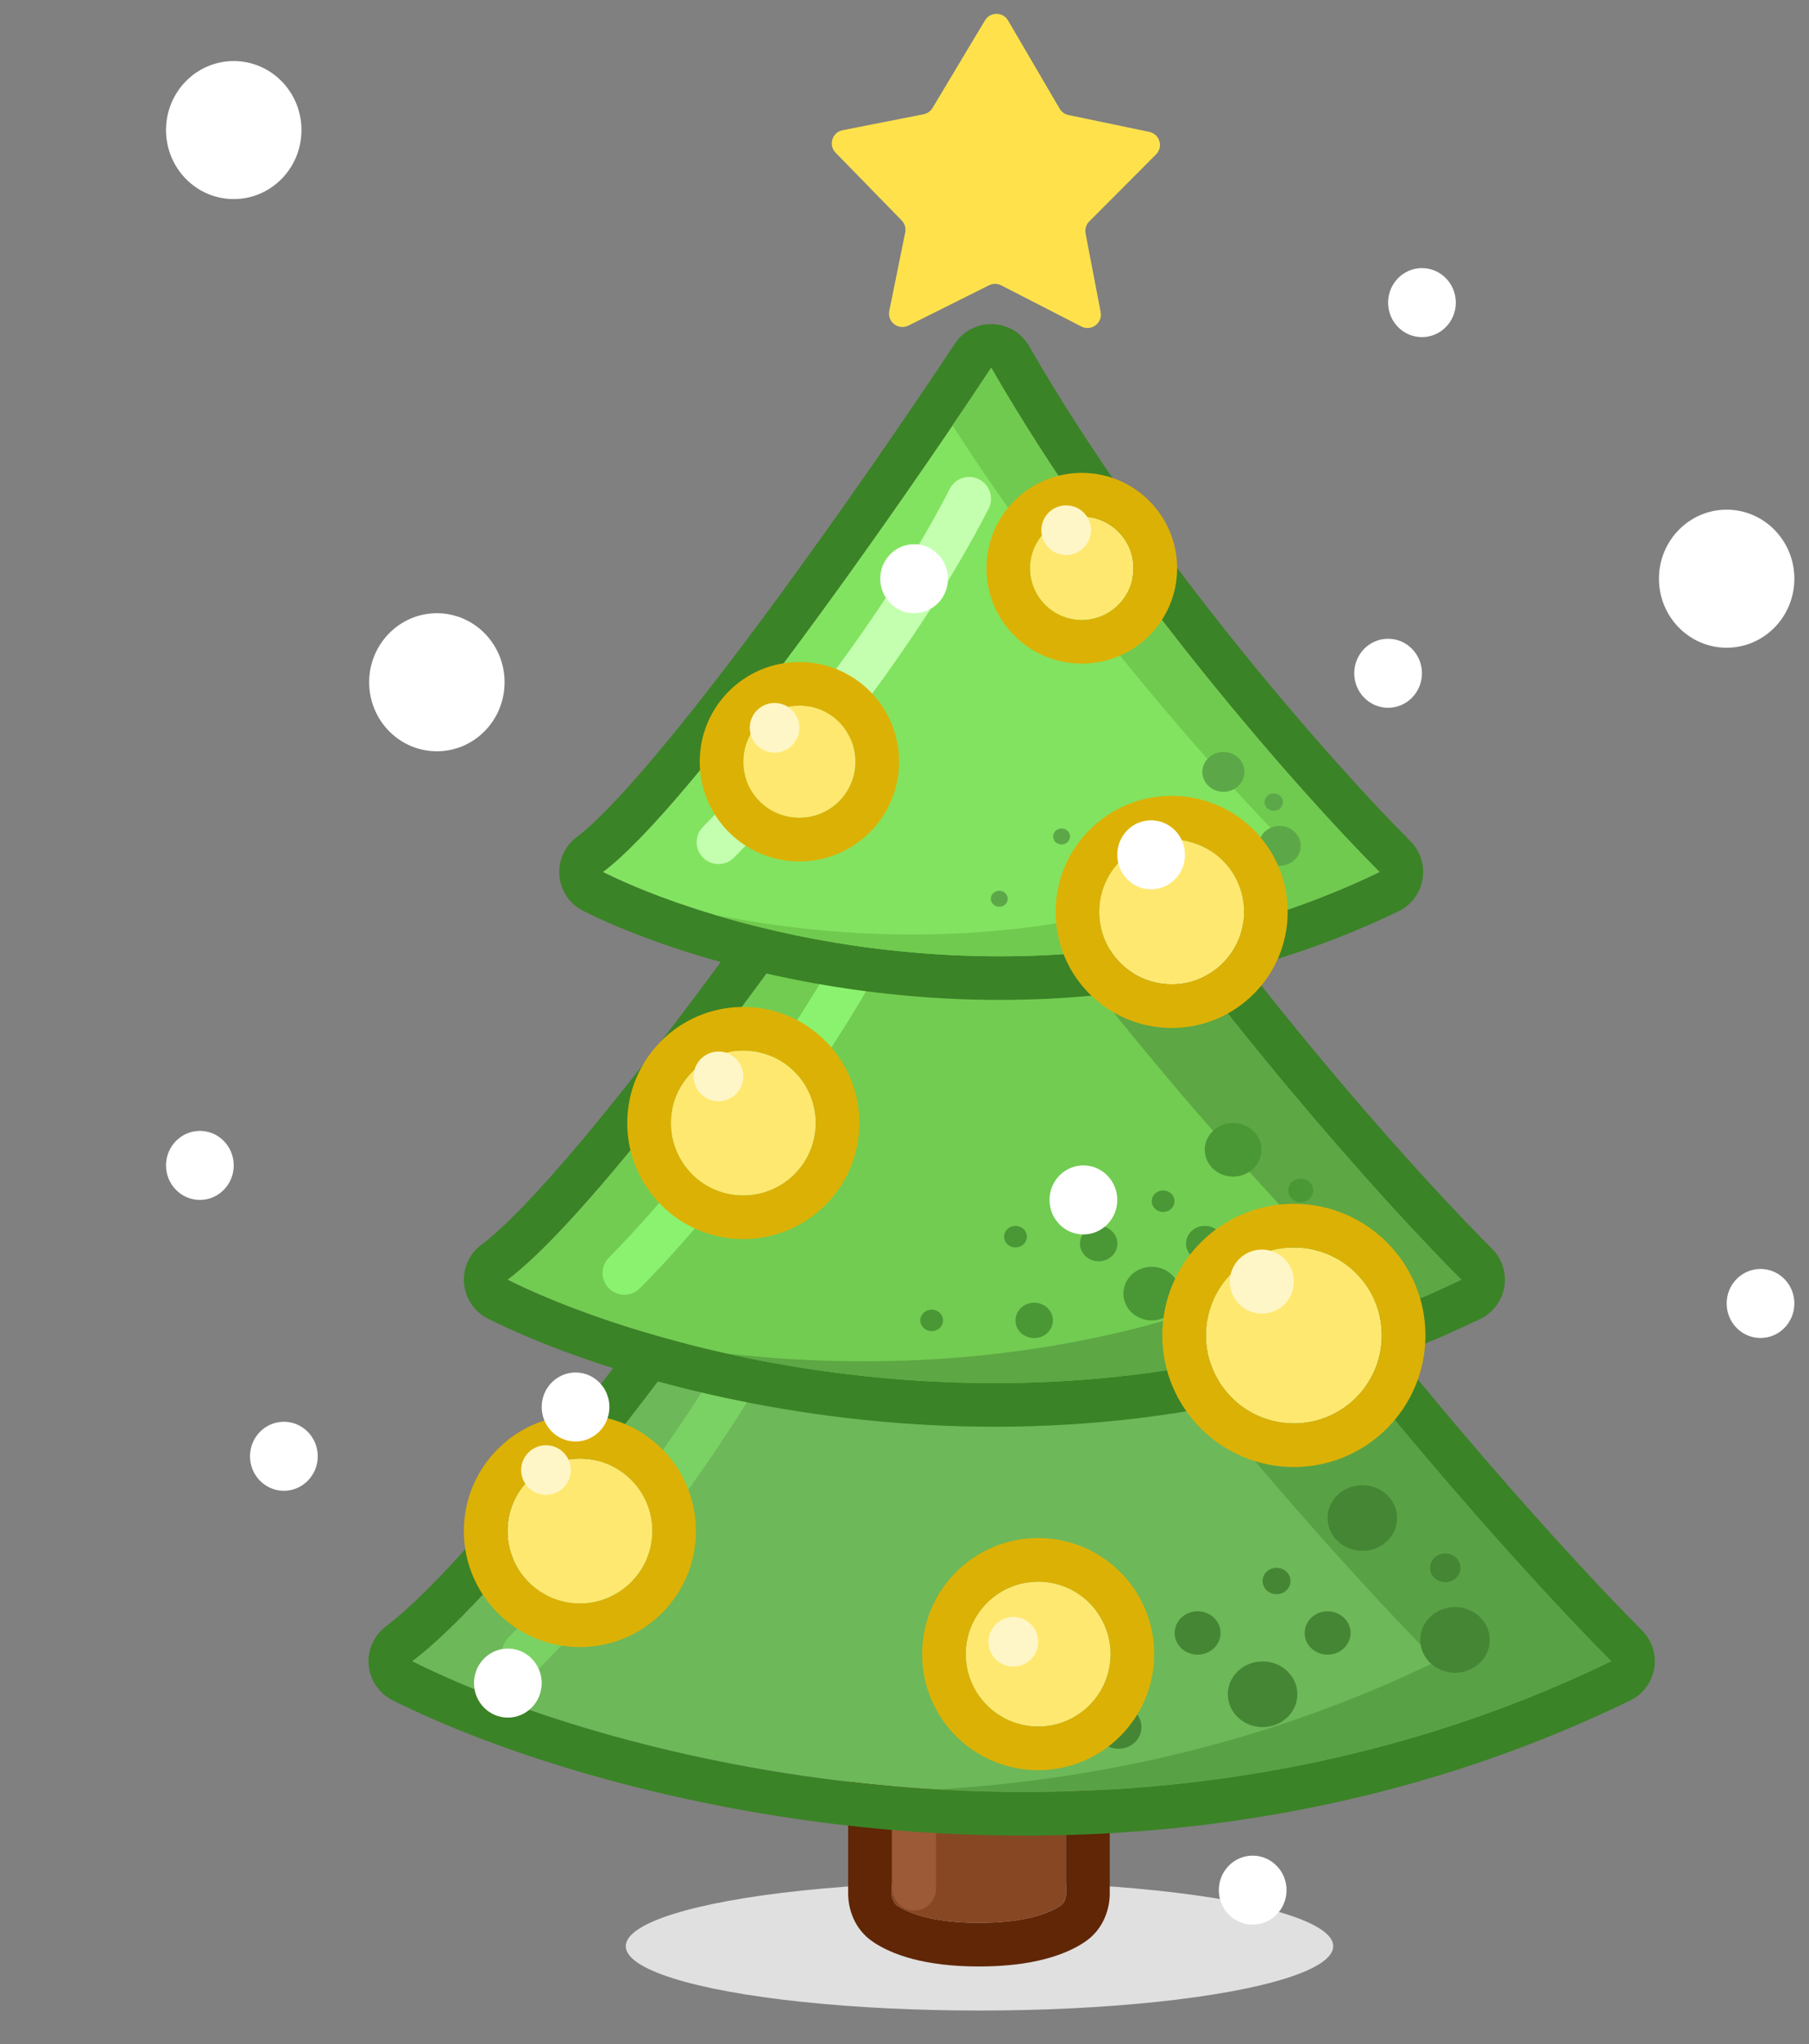 <svg width="54" height="61" viewBox="0 0 54 61" fill="none" xmlns="http://www.w3.org/2000/svg">
<rect x="0" y="0" width="54" height="61" fill="#808080" stroke="none"/>
<g id="Frame 24" clip-path="url(#clip0_34_1848)">
<g id="Group 1099">
<ellipse id="Ellipse 1715" cx="29.239" cy="58.08" rx="10.559" ry="1.92" fill="#E0E0E0"/>
<path id="Rectangle 2528" d="M26.619 49.574C26.619 49.215 26.91 48.923 27.27 48.923H31.175C31.534 48.923 31.826 49.215 31.826 49.574V56.502C31.826 56.651 31.772 56.796 31.648 56.878C31.357 57.07 30.661 57.383 29.222 57.383C27.783 57.383 27.088 57.07 26.797 56.878C26.672 56.796 26.619 56.651 26.619 56.502V49.574Z" fill="#884723"/>
<path id="Rectangle 2528 (Stroke)" fill-rule="evenodd" clip-rule="evenodd" d="M27.27 47.621H31.175C32.253 47.621 33.127 48.496 33.127 49.574V56.502C33.127 56.927 32.971 57.565 32.364 57.965C31.811 58.33 30.849 58.685 29.222 58.685C27.596 58.685 26.634 58.33 26.081 57.965C25.474 57.565 25.318 56.927 25.318 56.502V49.574C25.318 48.496 26.192 47.621 27.27 47.621ZM27.27 48.923C26.911 48.923 26.619 49.215 26.619 49.574V56.502C26.619 56.651 26.672 56.796 26.797 56.878C27.088 57.07 27.783 57.383 29.222 57.383C30.662 57.383 31.357 57.07 31.648 56.878C31.772 56.796 31.826 56.651 31.826 56.502V49.574C31.826 49.215 31.534 48.923 31.175 48.923H27.27Z" fill="#602606"/>
<path id="Vector 1000 (Stroke)" fill-rule="evenodd" clip-rule="evenodd" d="M27.29 51.852C27.65 51.852 27.941 52.143 27.941 52.502V56.367C27.941 56.726 27.65 57.017 27.29 57.017C26.931 57.017 26.64 56.726 26.64 56.367V52.502C26.64 52.143 26.931 51.852 27.29 51.852Z" fill="#9C5A36"/>
<path id="Vector 981" d="M12.302 49.576C16.32 46.547 25.907 32.748 30.198 26.226C35.976 36.324 44.537 46 48.096 49.576C33.527 56.644 18.163 52.521 12.302 49.576Z" fill="#6DB859"/>
<path id="Vector 981 (Stroke)" fill-rule="evenodd" clip-rule="evenodd" d="M30.239 24.925C30.691 24.939 31.104 25.187 31.328 25.58C37.03 35.545 45.508 45.13 49.018 48.658C49.315 48.956 49.449 49.379 49.379 49.794C49.309 50.209 49.042 50.564 48.664 50.747C33.612 58.049 17.804 53.797 11.717 50.739C11.315 50.537 11.046 50.142 11.005 49.693C10.965 49.245 11.159 48.808 11.518 48.537C12.394 47.876 13.665 46.548 15.194 44.729C16.701 42.936 18.392 40.747 20.102 38.437C23.52 33.817 26.975 28.757 29.111 25.511C29.36 25.133 29.787 24.911 30.239 24.925ZM12.302 49.576C12.697 49.775 13.137 49.979 13.616 50.185C20.031 52.94 33.64 55.974 46.84 50.157C47.259 49.972 47.678 49.779 48.096 49.576C47.808 49.287 47.487 48.958 47.138 48.591C43.349 44.619 36.192 36.302 30.931 27.48C30.683 27.063 30.438 26.645 30.199 26.226C29.948 26.607 29.68 27.012 29.396 27.439C25.199 33.735 17.542 44.651 13.371 48.648C12.982 49.021 12.624 49.333 12.302 49.576Z" fill="#3B8327"/>
<path id="Subtract" fill-rule="evenodd" clip-rule="evenodd" d="M27.965 53.402C34.125 53.76 41.199 52.922 48.096 49.576C44.537 46 35.976 36.324 30.199 26.226C29.436 27.385 28.507 28.773 27.472 30.289C32.995 38.831 39.812 46.484 42.889 49.576C37.868 52.012 32.753 53.119 27.965 53.402Z" fill="#58A245"/>
<g id="Group 1137">
<path id="Ellipse 1705" d="M40.315 48.732C40.315 49.09 40.008 49.379 39.63 49.379C39.252 49.379 38.945 49.09 38.945 48.732C38.945 48.375 39.252 48.085 39.63 48.085C40.008 48.085 40.315 48.375 40.315 48.732Z" fill="#458634"/>
<path id="Ellipse 1709" d="M38.523 47.182C38.523 47.399 38.337 47.575 38.106 47.575C37.876 47.575 37.69 47.399 37.69 47.182C37.69 46.964 37.876 46.788 38.106 46.788C38.337 46.788 38.523 46.964 38.523 47.182Z" fill="#458634"/>
<path id="Ellipse 1713" d="M33.122 48.479C33.122 48.697 32.935 48.873 32.705 48.873C32.475 48.873 32.288 48.697 32.288 48.479C32.288 48.262 32.475 48.085 32.705 48.085C32.935 48.085 33.122 48.262 33.122 48.479Z" fill="#458634"/>
<path id="Ellipse 1714" d="M30.056 51.541C30.056 51.759 29.869 51.935 29.639 51.935C29.409 51.935 29.222 51.759 29.222 51.541C29.222 51.324 29.409 51.148 29.639 51.148C29.869 51.148 30.056 51.324 30.056 51.541Z" fill="#458634"/>
<path id="Ellipse 1710" d="M36.434 48.732C36.434 49.09 36.127 49.379 35.749 49.379C35.371 49.379 35.064 49.09 35.064 48.732C35.064 48.375 35.371 48.085 35.749 48.085C36.127 48.085 36.434 48.375 36.434 48.732Z" fill="#458634"/>
<path id="Ellipse 1711" d="M34.074 51.541C34.074 51.899 33.768 52.188 33.39 52.188C33.011 52.188 32.705 51.899 32.705 51.541C32.705 51.184 33.011 50.894 33.39 50.894C33.768 50.894 34.074 51.184 34.074 51.541Z" fill="#458634"/>
<path id="Ellipse 1712" d="M43.596 46.788C43.596 47.025 43.393 47.217 43.142 47.217C42.891 47.217 42.688 47.025 42.688 46.788C42.688 46.551 42.891 46.359 43.142 46.359C43.393 46.359 43.596 46.551 43.596 46.788Z" fill="#458634"/>
<path id="Ellipse 1706" d="M41.705 45.302C41.705 45.843 41.24 46.282 40.668 46.282C40.095 46.282 39.63 45.843 39.63 45.302C39.63 44.76 40.095 44.322 40.668 44.322C41.24 44.322 41.705 44.76 41.705 45.302Z" fill="#458634"/>
<path id="Ellipse 1707" d="M44.47 48.939C44.47 49.481 44.006 49.919 43.433 49.919C42.86 49.919 42.396 49.481 42.396 48.939C42.396 48.398 42.86 47.959 43.433 47.959C44.006 47.959 44.47 48.398 44.47 48.939Z" fill="#458634"/>
<path id="Ellipse 1708" d="M38.727 50.562C38.727 51.103 38.262 51.541 37.69 51.541C37.117 51.541 36.652 51.103 36.652 50.562C36.652 50.02 37.117 49.581 37.69 49.581C38.262 49.581 38.727 50.02 38.727 50.562Z" fill="#458634"/>
</g>
<path id="Vector 978 (Stroke)" fill-rule="evenodd" clip-rule="evenodd" d="M23.419 38.501C23.738 38.665 23.864 39.058 23.7 39.377C21.317 44.011 17.646 48.241 16.097 49.79C15.843 50.044 15.431 50.044 15.177 49.79C14.922 49.536 14.922 49.124 15.177 48.87C16.665 47.381 20.24 43.259 22.542 38.782C22.707 38.462 23.099 38.337 23.419 38.501Z" fill="#7BD264"/>
<path id="Vector 907" d="M15.149 38.189C18.346 35.793 25.972 24.877 29.385 19.718C33.981 27.706 40.791 35.36 43.621 38.189C32.033 43.78 19.811 40.519 15.149 38.189Z" fill="#72CC52"/>
<path id="Vector 907 (Stroke)" fill-rule="evenodd" clip-rule="evenodd" d="M29.426 18.417C29.877 18.431 30.288 18.678 30.513 19.069C35.032 26.924 41.759 34.488 44.541 37.268C44.84 37.566 44.975 37.991 44.905 38.406C44.834 38.822 44.567 39.178 44.187 39.361C32.117 45.184 19.454 41.795 14.567 39.353C14.163 39.152 13.893 38.755 13.852 38.306C13.812 37.856 14.007 37.418 14.368 37.148C15.038 36.645 16.032 35.615 17.248 34.177C18.442 32.765 19.783 31.038 21.141 29.213C23.857 25.563 26.603 21.565 28.3 19C28.549 18.624 28.975 18.403 29.426 18.417ZM15.149 38.189C15.539 38.384 15.981 38.585 16.472 38.787C21.637 40.914 32.128 43.13 42.358 38.763C42.78 38.583 43.201 38.392 43.621 38.189C43.339 37.907 43.017 37.577 42.662 37.203C39.64 34.025 34.2 27.698 30.121 20.963C29.87 20.55 29.625 20.135 29.385 19.718C29.138 20.092 28.869 20.495 28.581 20.924C25.28 25.833 19.511 33.994 16.207 37.253C15.818 37.638 15.462 37.954 15.149 38.189Z" fill="#3B8327"/>
<path id="Subtract_2" fill-rule="evenodd" clip-rule="evenodd" d="M21.688 40.393C27.577 41.7 35.745 41.989 43.621 38.189C40.791 35.36 33.981 27.706 29.385 19.718C28.863 20.507 28.243 21.431 27.555 22.438C31.93 29.132 37.288 35.111 39.717 37.538C33.462 40.556 27.023 40.995 21.688 40.393Z" fill="#5DA744"/>
<g id="Group 1138">
<path id="Ellipse 1705_2" d="M36.522 37.112C36.522 37.404 36.272 37.64 35.963 37.64C35.654 37.64 35.404 37.404 35.404 37.112C35.404 36.821 35.654 36.584 35.963 36.584C36.272 36.584 36.522 36.821 36.522 37.112Z" fill="#4A9736"/>
<path id="Ellipse 1709_2" d="M35.06 35.847C35.06 36.025 34.908 36.168 34.72 36.168C34.532 36.168 34.38 36.025 34.38 35.847C34.38 35.67 34.532 35.526 34.72 35.526C34.908 35.526 35.06 35.67 35.06 35.847Z" fill="#4A9736"/>
<path id="Ellipse 1713_2" d="M30.653 36.906C30.653 37.083 30.501 37.227 30.313 37.227C30.125 37.227 29.973 37.083 29.973 36.906C29.973 36.728 30.125 36.584 30.313 36.584C30.501 36.584 30.653 36.728 30.653 36.906Z" fill="#4A9736"/>
<path id="Ellipse 1714_2" d="M28.152 39.404C28.152 39.581 28 39.725 27.812 39.725C27.624 39.725 27.472 39.581 27.472 39.404C27.472 39.227 27.624 39.083 27.812 39.083C28 39.083 28.152 39.227 28.152 39.404Z" fill="#4A9736"/>
<path id="Ellipse 1710_2" d="M33.355 37.112C33.355 37.404 33.105 37.64 32.797 37.64C32.488 37.64 32.238 37.404 32.238 37.112C32.238 36.821 32.488 36.584 32.797 36.584C33.105 36.584 33.355 36.821 33.355 37.112Z" fill="#4A9736"/>
<path id="Ellipse 1711_2" d="M31.43 39.404C31.43 39.696 31.18 39.932 30.872 39.932C30.563 39.932 30.313 39.696 30.313 39.404C30.313 39.112 30.563 38.876 30.872 38.876C31.18 38.876 31.43 39.112 31.43 39.404Z" fill="#4A9736"/>
<path id="Ellipse 1712_2" d="M39.199 35.526C39.199 35.719 39.033 35.876 38.828 35.876C38.623 35.876 38.458 35.719 38.458 35.526C38.458 35.332 38.623 35.176 38.828 35.176C39.033 35.176 39.199 35.332 39.199 35.526Z" fill="#4A9736"/>
<path id="Ellipse 1706_2" d="M37.656 34.313C37.656 34.755 37.277 35.113 36.809 35.113C36.342 35.113 35.963 34.755 35.963 34.313C35.963 33.872 36.342 33.514 36.809 33.514C37.277 33.514 37.656 33.872 37.656 34.313Z" fill="#4A9736"/>
<path id="Ellipse 1707_2" d="M39.912 37.281C39.912 37.723 39.533 38.081 39.066 38.081C38.599 38.081 38.22 37.723 38.22 37.281C38.22 36.84 38.599 36.481 39.066 36.481C39.533 36.481 39.912 36.84 39.912 37.281Z" fill="#4A9736"/>
<path id="Ellipse 1708_2" d="M35.226 38.605C35.226 39.046 34.847 39.404 34.38 39.404C33.913 39.404 33.534 39.046 33.534 38.605C33.534 38.163 33.913 37.805 34.38 37.805C34.847 37.805 35.226 38.163 35.226 38.605Z" fill="#4A9736"/>
</g>
<path id="Vector 979 (Stroke)" fill-rule="evenodd" clip-rule="evenodd" d="M26.42 27.159C26.74 27.323 26.866 27.716 26.702 28.035C24.318 32.669 20.648 36.899 19.099 38.448C18.845 38.702 18.433 38.702 18.178 38.448C17.924 38.194 17.924 37.782 18.178 37.528C19.667 36.039 23.242 31.917 25.544 27.44C25.708 27.12 26.101 26.995 26.42 27.159Z" fill="#8BF26F"/>
<path id="Vector 982" d="M17.996 26.023C20.599 24.071 26.809 15.176 29.588 10.973C33.331 17.481 38.876 23.718 41.181 26.023C31.744 30.579 21.792 27.921 17.996 26.023Z" fill="#82E360"/>
<path id="Vector 982 (Stroke)" fill-rule="evenodd" clip-rule="evenodd" d="M29.629 9.672C30.08 9.686 30.492 9.933 30.717 10.324C34.383 16.7 39.845 22.846 42.101 25.103C42.4 25.401 42.535 25.825 42.464 26.24C42.394 26.656 42.127 27.012 41.747 27.195C31.829 31.983 21.436 29.198 17.414 27.187C17.011 26.985 16.74 26.589 16.7 26.14C16.659 25.691 16.854 25.252 17.215 24.982C17.737 24.59 18.531 23.77 19.52 22.599C20.488 21.453 21.578 20.051 22.682 18.566C24.889 15.596 27.123 12.342 28.503 10.255C28.752 9.879 29.178 9.658 29.629 9.672ZM17.996 26.023C18.378 26.214 18.823 26.413 19.323 26.611C23.569 28.295 31.82 29.947 39.913 26.591C40.336 26.416 40.759 26.227 41.181 26.023C40.906 25.748 40.584 25.416 40.225 25.035C37.769 22.428 33.553 17.49 30.326 12.215C30.074 11.803 29.828 11.389 29.589 10.973C29.345 11.341 29.076 11.745 28.784 12.178C26.136 16.107 21.704 22.364 19.04 25.078C18.651 25.475 18.299 25.796 17.996 26.023Z" fill="#3B8327"/>
<path id="Subtract_3" fill-rule="evenodd" clip-rule="evenodd" d="M21.276 27.287C26.094 28.736 33.795 29.588 41.181 26.023C38.876 23.718 33.331 17.481 29.588 10.973C29.25 11.485 28.861 12.066 28.433 12.696C32.038 18.3 36.555 23.35 38.578 25.372C32.41 28.35 26.021 28.246 21.276 27.287Z" fill="#70CA4F"/>
<g id="Group 1139">
<path id="Ellipse 1705_3" d="M36.307 25.117C36.307 25.334 36.121 25.509 35.891 25.509C35.662 25.509 35.476 25.334 35.476 25.117C35.476 24.9 35.662 24.724 35.891 24.724C36.121 24.724 36.307 24.9 36.307 25.117Z" fill="#5CA848"/>
<path id="Ellipse 1709_3" d="M35.22 24.176C35.22 24.308 35.106 24.415 34.967 24.415C34.827 24.415 34.714 24.308 34.714 24.176C34.714 24.044 34.827 23.937 34.967 23.937C35.106 23.937 35.22 24.044 35.22 24.176Z" fill="#5CA848"/>
<path id="Ellipse 1713_3" d="M31.942 24.963C31.942 25.095 31.829 25.202 31.689 25.202C31.55 25.202 31.436 25.095 31.436 24.963C31.436 24.831 31.55 24.724 31.689 24.724C31.829 24.724 31.942 24.831 31.942 24.963Z" fill="#5CA848"/>
<path id="Ellipse 1714_3" d="M30.082 26.821C30.082 26.953 29.969 27.06 29.829 27.06C29.69 27.06 29.576 26.953 29.576 26.821C29.576 26.689 29.69 26.582 29.829 26.582C29.969 26.582 30.082 26.689 30.082 26.821Z" fill="#5CA848"/>
<path id="Ellipse 1710_3" d="M33.952 25.117C33.952 25.334 33.766 25.509 33.536 25.509C33.307 25.509 33.121 25.334 33.121 25.117C33.121 24.9 33.307 24.724 33.536 24.724C33.766 24.724 33.952 24.9 33.952 25.117Z" fill="#5CA848"/>
<path id="Ellipse 1711_3" d="M32.52 26.821C32.52 27.038 32.334 27.214 32.105 27.214C31.875 27.214 31.689 27.038 31.689 26.821C31.689 26.604 31.875 26.429 32.105 26.429C32.334 26.429 32.52 26.604 32.52 26.821Z" fill="#5CA848"/>
<path id="Ellipse 1712_3" d="M38.298 23.937C38.298 24.081 38.174 24.197 38.022 24.197C37.87 24.197 37.746 24.081 37.746 23.937C37.746 23.793 37.87 23.677 38.022 23.677C38.174 23.677 38.298 23.793 38.298 23.937Z" fill="#5CA848"/>
<path id="Ellipse 1706_3" d="M37.15 23.035C37.15 23.364 36.868 23.63 36.521 23.63C36.173 23.63 35.891 23.364 35.891 23.035C35.891 22.707 36.173 22.441 36.521 22.441C36.868 22.441 37.15 22.707 37.15 23.035Z" fill="#5CA848"/>
<path id="Ellipse 1707_3" d="M38.828 25.242C38.828 25.571 38.546 25.837 38.199 25.837C37.851 25.837 37.569 25.571 37.569 25.242C37.569 24.914 37.851 24.648 38.199 24.648C38.546 24.648 38.828 24.914 38.828 25.242Z" fill="#5CA848"/>
<path id="Ellipse 1708_3" d="M35.343 26.227C35.343 26.555 35.061 26.821 34.714 26.821C34.366 26.821 34.084 26.555 34.084 26.227C34.084 25.898 34.366 25.632 34.714 25.632C35.061 25.632 35.343 25.898 35.343 26.227Z" fill="#5CA848"/>
</g>
<path id="Vector 980 (Stroke)" fill-rule="evenodd" clip-rule="evenodd" d="M29.229 14.306C29.549 14.47 29.675 14.862 29.51 15.182C27.127 19.816 23.456 24.046 21.908 25.595C21.654 25.849 21.241 25.849 20.987 25.595C20.733 25.34 20.733 24.928 20.987 24.674C22.476 23.186 26.05 19.064 28.353 14.587C28.517 14.267 28.91 14.141 29.229 14.306Z" fill="#C4FFB0"/>
<g id="Group 1131">
<path id="Ellipse 1625" d="M37.137 27.214C37.137 28.408 36.169 29.376 34.975 29.376C33.781 29.376 32.813 28.408 32.813 27.214C32.813 26.02 33.781 25.052 34.975 25.052C36.169 25.052 37.137 26.02 37.137 27.214Z" fill="#FFE870">
                                    <animate attributeName="fill" values="#FFE870;#ED3333;#FFE870" begin="0s" dur="6s" repeatCount="indefinite" fill="freeze" calcMode="linear" keyTimes="0;0.5;1"/></path>
<path id="Ellipse 1625 (Stroke)" fill-rule="evenodd" clip-rule="evenodd" d="M38.438 27.214C38.438 29.127 36.888 30.677 34.975 30.677C33.062 30.677 31.511 29.127 31.511 27.214C31.511 25.301 33.062 23.75 34.975 23.75C36.888 23.75 38.438 25.301 38.438 27.214ZM34.975 29.376C36.169 29.376 37.137 28.408 37.137 27.214C37.137 26.02 36.169 25.052 34.975 25.052C33.781 25.052 32.813 26.02 32.813 27.214C32.813 28.408 33.781 29.376 34.975 29.376Z" fill="#DCB105">
                                    <animate attributeName="fill" values="#DCB105;#9D0C0C;#DCB105" begin="0s" dur="6s" repeatCount="indefinite" fill="freeze" calcMode="linear" keyTimes="0;0.5;1"/></path>
<path id="Ellipse 1626" d="M25.536 22.732C25.536 23.656 24.787 24.405 23.862 24.405C22.938 24.405 22.188 23.656 22.188 22.732C22.188 21.807 22.938 21.058 23.862 21.058C24.787 21.058 25.536 21.807 25.536 22.732Z" fill="#FFE870">
                                    <animate attributeName="fill" values="#FFE870;#ED3333;#FFE870" begin="0s" dur="6s" repeatCount="indefinite" fill="freeze" calcMode="linear" keyTimes="0;0.5;1"/></path>
<path id="Ellipse 1626 (Stroke)" fill-rule="evenodd" clip-rule="evenodd" d="M26.838 22.732C26.838 24.375 25.506 25.707 23.862 25.707C22.219 25.707 20.887 24.375 20.887 22.732C20.887 21.088 22.219 19.756 23.862 19.756C25.506 19.756 26.838 21.088 26.838 22.732ZM23.862 24.405C24.787 24.405 25.536 23.656 25.536 22.732C25.536 21.807 24.787 21.058 23.862 21.058C22.938 21.058 22.188 21.807 22.188 22.732C22.188 23.656 22.938 24.405 23.862 24.405Z" fill="#DCB105">
                                    <animate attributeName="fill" values="#DCB105;#9D0C0C;#DCB105" begin="0s" dur="6s" repeatCount="indefinite" fill="freeze" calcMode="linear" keyTimes="0;0.5;1"/></path>
<path id="Ellipse 1627" d="M24.35 33.514C24.35 34.708 23.382 35.676 22.188 35.676C20.994 35.676 20.026 34.708 20.026 33.514C20.026 32.319 20.994 31.351 22.188 31.351C23.382 31.351 24.35 32.319 24.35 33.514Z" fill="#FFE870">
                                    <animate attributeName="fill" values="#FFE870;#ED3333;#FFE870" begin="0s" dur="6s" repeatCount="indefinite" fill="freeze" calcMode="linear" keyTimes="0;0.5;1"/></path>
<path id="Ellipse 1627 (Stroke)" fill-rule="evenodd" clip-rule="evenodd" d="M25.652 33.514C25.652 35.427 24.101 36.977 22.188 36.977C20.275 36.977 18.724 35.427 18.724 33.514C18.724 31.601 20.275 30.05 22.188 30.05C24.101 30.05 25.652 31.601 25.652 33.514ZM22.188 35.676C23.382 35.676 24.35 34.708 24.35 33.514C24.35 32.319 23.382 31.352 22.188 31.352C20.994 31.352 20.026 32.319 20.026 33.514C20.026 34.708 20.994 35.676 22.188 35.676Z" fill="#DCB105">
                                    <animate attributeName="fill" values="#DCB105;#9D0C0C;#DCB105" begin="0s" dur="6s" repeatCount="indefinite" fill="freeze" calcMode="linear" keyTimes="0;0.5;1"/></path>
<path id="Ellipse 1628" d="M41.249 39.852C41.249 41.303 40.073 42.478 38.623 42.478C37.173 42.478 35.998 41.303 35.998 39.852C35.998 38.403 37.173 37.227 38.623 37.227C40.073 37.227 41.249 38.403 41.249 39.852Z" fill="#FFE870">
                                    <animate attributeName="fill" values="#FFE870;#ED3333;#FFE870" begin="0s" dur="6s" repeatCount="indefinite" fill="freeze" calcMode="linear" keyTimes="0;0.5;1"/></path>
<path id="Ellipse 1628 (Stroke)" fill-rule="evenodd" clip-rule="evenodd" d="M42.55 39.852C42.55 42.021 40.792 43.78 38.623 43.78C36.455 43.78 34.696 42.021 34.696 39.852C34.696 37.684 36.455 35.925 38.623 35.925C40.792 35.925 42.55 37.684 42.55 39.852ZM38.623 42.478C40.073 42.478 41.249 41.303 41.249 39.852C41.249 38.403 40.073 37.227 38.623 37.227C37.173 37.227 35.998 38.403 35.998 39.852C35.998 41.303 37.173 42.478 38.623 42.478Z" fill="#DCB105">
                                    <animate attributeName="fill" values="#DCB105;#9D0C0C;#DCB105" begin="0s" dur="6s" repeatCount="indefinite" fill="freeze" calcMode="linear" keyTimes="0;0.5;1"/></path>
<path id="Ellipse 1629" d="M33.152 49.363C33.152 50.557 32.184 51.525 30.99 51.525C29.796 51.525 28.828 50.557 28.828 49.363C28.828 48.169 29.796 47.201 30.99 47.201C32.184 47.201 33.152 48.169 33.152 49.363Z" fill="#FFE870">
                                    <animate attributeName="fill" values="#FFE870;#ED3333;#FFE870" begin="0s" dur="6s" repeatCount="indefinite" fill="freeze" calcMode="linear" keyTimes="0;0.5;1"/></path>
<path id="Ellipse 1629 (Stroke)" fill-rule="evenodd" clip-rule="evenodd" d="M34.454 49.363C34.454 51.276 32.903 52.827 30.99 52.827C29.077 52.827 27.526 51.276 27.526 49.363C27.526 47.45 29.077 45.899 30.99 45.899C32.903 45.899 34.454 47.45 34.454 49.363ZM30.99 51.525C32.184 51.525 33.152 50.557 33.152 49.363C33.152 48.169 32.184 47.201 30.99 47.201C29.796 47.201 28.828 48.169 28.828 49.363C28.828 50.557 29.796 51.525 30.99 51.525Z" fill="#DCB105">
                                    <animate attributeName="fill" values="#DCB105;#9D0C0C;#DCB105" begin="0s" dur="6s" repeatCount="indefinite" fill="freeze" calcMode="linear" keyTimes="0;0.5;1"/></path>
<path id="Ellipse 1630" d="M19.473 45.689C19.473 46.883 18.505 47.852 17.311 47.852C16.117 47.852 15.149 46.883 15.149 45.689C15.149 44.495 16.117 43.527 17.311 43.527C18.505 43.527 19.473 44.495 19.473 45.689Z" fill="#FFE870">
                                    <animate attributeName="fill" values="#FFE870;#ED3333;#FFE870" begin="0s" dur="6s" repeatCount="indefinite" fill="freeze" calcMode="linear" keyTimes="0;0.5;1"/></path>
<path id="Ellipse 1630 (Stroke)" fill-rule="evenodd" clip-rule="evenodd" d="M20.775 45.689C20.775 47.602 19.224 49.153 17.311 49.153C15.398 49.153 13.847 47.602 13.847 45.689C13.847 43.776 15.398 42.226 17.311 42.226C19.224 42.226 20.775 43.776 20.775 45.689ZM17.311 47.852C18.505 47.852 19.473 46.883 19.473 45.689C19.473 44.495 18.505 43.527 17.311 43.527C16.117 43.527 15.149 44.495 15.149 45.689C15.149 46.883 16.117 47.852 17.311 47.852Z" fill="#DCB105">
                                    <animate attributeName="fill" values="#DCB105;#9D0C0C;#DCB105" begin="0s" dur="6s" repeatCount="indefinite" fill="freeze" calcMode="linear" keyTimes="0;0.5;1"/></path>
<path id="Ellipse 1631" d="M33.836 16.958C33.836 17.811 33.144 18.502 32.291 18.502C31.439 18.502 30.747 17.811 30.747 16.958C30.747 16.105 31.439 15.413 32.291 15.413C33.144 15.413 33.836 16.105 33.836 16.958Z" fill="#FFE870">
                                    <animate attributeName="fill" values="#FFE870;#ED3333;#FFE870" begin="0s" dur="6s" repeatCount="indefinite" fill="freeze" calcMode="linear" keyTimes="0;0.5;1"/></path>
<path id="Ellipse 1631 (Stroke)" fill-rule="evenodd" clip-rule="evenodd" d="M35.138 16.958C35.138 18.529 33.863 19.803 32.291 19.803C30.72 19.803 29.446 18.529 29.446 16.958C29.446 15.386 30.72 14.112 32.291 14.112C33.863 14.112 35.138 15.386 35.138 16.958ZM32.291 18.502C33.145 18.502 33.836 17.811 33.836 16.958C33.836 16.105 33.145 15.413 32.291 15.413C31.439 15.413 30.747 16.105 30.747 16.958C30.747 17.811 31.439 18.502 32.291 18.502Z" fill="#DCB105">
                                    <animate attributeName="fill" values="#DCB105;#9D0C0C;#DCB105" begin="0s" dur="6s" repeatCount="indefinite" fill="freeze" calcMode="linear" keyTimes="0;0.5;1"/></path>
<g id="Group 1132">
<path id="Ellipse 1686" d="M34.975 25.666C34.975 26.075 34.643 26.406 34.234 26.406C33.825 26.406 33.493 26.075 33.493 25.666C33.493 25.256 33.825 24.925 34.234 24.925C34.643 24.925 34.975 25.256 34.975 25.666Z" fill="#FFF6C7">
                                    <animate attributeName="fill" values="#FFF6C7;#FF8989;#FFF6C7" begin="0s" dur="6s" repeatCount="indefinite" fill="freeze" calcMode="linear" keyTimes="0;0.5;1"/></path>
<path id="Ellipse 1691" d="M23.862 21.72C23.862 22.129 23.53 22.461 23.121 22.461C22.712 22.461 22.381 22.129 22.381 21.72C22.381 21.311 22.712 20.979 23.121 20.979C23.53 20.979 23.862 21.311 23.862 21.72Z" fill="#FFF6C7">
                                    <animate attributeName="fill" values="#FFF6C7;#FF8989;#FFF6C7" begin="0s" dur="6s" repeatCount="indefinite" fill="freeze" calcMode="linear" keyTimes="0;0.5;1"/></path>
<path id="Ellipse 1692" d="M32.567 15.822C32.567 16.231 32.235 16.563 31.826 16.563C31.417 16.563 31.085 16.231 31.085 15.822C31.085 15.413 31.417 15.081 31.826 15.081C32.235 15.081 32.567 15.413 32.567 15.822Z" fill="#FFF6C7">
                                    <animate attributeName="fill" values="#FFF6C7;#FF8989;#FFF6C7" begin="0s" dur="6s" repeatCount="indefinite" fill="freeze" calcMode="linear" keyTimes="0;0.5;1"/></path>
<path id="Ellipse 1687" d="M22.188 32.122C22.188 32.531 21.856 32.863 21.447 32.863C21.038 32.863 20.706 32.531 20.706 32.122C20.706 31.713 21.038 31.381 21.447 31.381C21.856 31.381 22.188 31.713 22.188 32.122Z" fill="#FFF6C7">
                                    <animate attributeName="fill" values="#FFF6C7;#FF8989;#FFF6C7" begin="0s" dur="6s" repeatCount="indefinite" fill="freeze" calcMode="linear" keyTimes="0;0.5;1"/></path>
<path id="Ellipse 1688" d="M38.623 38.246C38.623 38.774 38.195 39.202 37.667 39.202C37.14 39.202 36.712 38.774 36.712 38.246C36.712 37.718 37.14 37.29 37.667 37.29C38.195 37.29 38.623 37.718 38.623 38.246Z" fill="#FFF6C7">
                                    <animate attributeName="fill" values="#FFF6C7;#FF8989;#FFF6C7" begin="0s" dur="6s" repeatCount="indefinite" fill="freeze" calcMode="linear" keyTimes="0;0.5;1"/></path>
<path id="Ellipse 1689" d="M30.99 48.996C30.99 49.405 30.658 49.737 30.249 49.737C29.84 49.737 29.508 49.405 29.508 48.996C29.508 48.587 29.84 48.255 30.249 48.255C30.658 48.255 30.99 48.587 30.99 48.996Z" fill="#FFF6C7">
                                    <animate attributeName="fill" values="#FFF6C7;#FF8989;#FFF6C7" begin="0s" dur="6s" repeatCount="indefinite" fill="freeze" calcMode="linear" keyTimes="0;0.5;1"/></path>
<path id="Ellipse 1690" d="M17.038 43.871C17.038 44.28 16.707 44.611 16.298 44.611C15.889 44.611 15.557 44.28 15.557 43.871C15.557 43.462 15.889 43.13 16.298 43.13C16.707 43.13 17.038 43.462 17.038 43.871Z" fill="#FFF6C7">
                                    <animate attributeName="fill" values="#FFF6C7;#FF8989;#FFF6C7" begin="0s" dur="6s" repeatCount="indefinite" fill="freeze" calcMode="linear" keyTimes="0;0.5;1"/></path>
</g>
</g>
<path id="Vector 869" d="M24.944 4.558C24.722 4.331 24.841 3.948 25.152 3.886L27.57 3.41C27.681 3.388 27.777 3.32 27.836 3.223L28.747 1.702L29.403 0.608C29.559 0.347 29.938 0.349 30.091 0.611L31.631 3.243C31.688 3.341 31.784 3.41 31.894 3.433L34.306 3.935C34.618 4 34.733 4.384 34.508 4.609L32.515 6.608C32.421 6.702 32.38 6.835 32.405 6.966L32.855 9.313C32.918 9.64 32.576 9.896 32.28 9.744L29.886 8.515C29.772 8.457 29.638 8.456 29.524 8.513L27.117 9.716C26.819 9.865 26.48 9.606 26.546 9.279L27.021 6.937C27.048 6.807 27.008 6.673 26.916 6.578L24.944 4.558Z" fill="#FFE24B">
                                    <animate attributeName="fill" values="#FFE24B;#EE0121;#FFE24B" begin="0s" dur="6s" repeatCount="indefinite" fill="freeze" calcMode="linear" keyTimes="0;0.5;1"/></path>
</g>
<g id="Vector">
<path d="M34.361 26.54C34.919 26.54 35.372 26.079 35.372 25.51C35.372 24.941 34.919 24.48 34.361 24.48C33.803 24.48 33.351 24.941 33.351 25.51C33.351 26.079 33.803 26.54 34.361 26.54Z" fill="white">
                                    <animate attributeName="d" values="M34.361 26.54C34.919 26.54 35.372 26.079 35.372 25.51C35.372 24.941 34.919 24.48 34.361 24.48C33.803 24.48 33.351 24.941 33.351 25.51C33.351 26.079 33.803 26.54 34.361 26.54Z;M34.665 58.704C35.228 58.704 35.685 58.24 35.685 57.667C35.685 57.095 35.228 56.631 34.665 56.631C34.102 56.631 33.646 57.095 33.646 57.667C33.646 58.24 34.102 58.704 34.665 58.704Z;M34.665 90.704C35.228 90.704 35.685 90.24 35.685 89.667C35.685 89.095 35.228 88.631 34.665 88.631C34.102 88.631 33.646 89.095 33.646 89.667C33.646 90.24 34.102 90.704 34.665 90.704Z" begin="0s" dur="6s" repeatCount="indefinite" fill="freeze" calcMode="linear" keyTimes="0;0.5;1"/></path>
<path d="M27.287 18.3C27.845 18.3 28.297 17.839 28.297 17.27C28.297 16.702 27.845 16.241 27.287 16.241C26.729 16.241 26.276 16.702 26.276 17.27C26.276 17.839 26.729 18.3 27.287 18.3Z" fill="white">
                                    <animate attributeName="d" values="M27.287 18.3C27.845 18.3 28.297 17.839 28.297 17.27C28.297 16.702 27.845 16.241 27.287 16.241C26.729 16.241 26.276 16.702 26.276 17.27C26.276 17.839 26.729 18.3 27.287 18.3Z;M27.528 50.413C28.091 50.413 28.548 49.949 28.548 49.377C28.548 48.805 28.091 48.341 27.528 48.341C26.965 48.341 26.509 48.805 26.509 49.377C26.509 49.949 26.965 50.413 27.528 50.413Z;M27.528 82.413C28.091 82.413 28.548 81.949 28.548 81.377C28.548 80.805 28.091 80.341 27.528 80.341C26.965 80.341 26.509 80.805 26.509 81.377C26.509 81.949 26.965 82.413 27.528 82.413Z" begin="0s" dur="6s" repeatCount="indefinite" fill="freeze" calcMode="linear" keyTimes="0;0.5;1"/></path>
<path d="M32.34 36.839C32.898 36.839 33.351 36.378 33.351 35.809C33.351 35.24 32.898 34.779 32.34 34.779C31.782 34.779 31.329 35.24 31.329 35.809C31.329 36.378 31.782 36.839 32.34 36.839Z" fill="white">
                                    <animate attributeName="d" values="M32.34 36.839C32.898 36.839 33.351 36.378 33.351 35.809C33.351 35.24 32.898 34.779 32.34 34.779C31.782 34.779 31.329 35.24 31.329 35.809C31.329 36.378 31.782 36.839 32.34 36.839Z;M32.626 69.067C33.189 69.067 33.646 68.603 33.646 68.03C33.646 67.458 33.189 66.994 32.626 66.994C32.063 66.994 31.607 67.458 31.607 68.03C31.607 68.603 32.063 69.067 32.626 69.067Z;M32.626 101.067C33.189 101.067 33.646 100.603 33.646 100.03C33.646 99.458 33.189 98.994 32.626 98.994C32.063 98.994 31.607 99.458 31.607 100.03C31.607 100.603 32.063 101.067 32.626 101.067Z" begin="0s" dur="6s" repeatCount="indefinite" fill="freeze" calcMode="linear" keyTimes="0;0.5;1"/></path>
<path d="M17.181 43.018C17.739 43.018 18.191 42.557 18.191 41.989C18.191 41.42 17.739 40.959 17.181 40.959C16.622 40.959 16.17 41.42 16.17 41.989C16.17 42.557 16.622 43.018 17.181 43.018Z" fill="white">
                                    <animate attributeName="d" values="M17.181 43.018C17.739 43.018 18.191 42.557 18.191 41.989C18.191 41.42 17.739 40.959 17.181 40.959C16.622 40.959 16.17 41.42 16.17 41.989C16.17 42.557 16.622 43.018 17.181 43.018Z;M17.333 75.284C17.896 75.284 18.352 74.82 18.352 74.248C18.352 73.676 17.896 73.212 17.333 73.212C16.77 73.212 16.313 73.676 16.313 74.248C16.313 74.82 16.77 75.284 17.333 75.284Z;M17.333 107.284C17.896 107.284 18.352 106.82 18.352 106.248C18.352 105.676 17.896 105.212 17.333 105.212C16.77 105.212 16.313 105.676 16.313 106.248C16.313 106.82 16.77 107.284 17.333 107.284Z" begin="0s" dur="6s" repeatCount="indefinite" fill="freeze" calcMode="linear" keyTimes="0;0.5;1"/></path>
<path d="M37.393 57.437C37.951 57.437 38.404 56.976 38.404 56.407C38.404 55.839 37.951 55.377 37.393 55.377C36.835 55.377 36.383 55.839 36.383 56.407C36.383 56.976 36.835 57.437 37.393 57.437Z" fill="white">
                                    <animate attributeName="d" values="M37.393 57.437C37.951 57.437 38.404 56.976 38.404 56.407C38.404 55.839 37.951 55.377 37.393 55.377C36.835 55.377 36.383 55.839 36.383 56.407C36.383 56.976 36.835 57.437 37.393 57.437Z;M37.724 89.792C38.287 89.792 38.744 89.328 38.744 88.756C38.744 88.184 38.287 87.72 37.724 87.72C37.161 87.72 36.705 88.184 36.705 88.756C36.705 89.328 37.161 89.792 37.724 89.792Z;M37.724 121.792C38.287 121.792 38.744 121.328 38.744 120.756C38.744 120.184 38.287 119.72 37.724 119.72C37.161 119.72 36.705 120.184 36.705 120.756C36.705 121.328 37.161 121.792 37.724 121.792Z" begin="0s" dur="6s" repeatCount="indefinite" fill="freeze" calcMode="linear" keyTimes="0;0.5;1"/></path>
<path d="M15.159 51.258C15.717 51.258 16.17 50.797 16.17 50.228C16.17 49.659 15.717 49.198 15.159 49.198C14.601 49.198 14.149 49.659 14.149 50.228C14.149 50.797 14.601 51.258 15.159 51.258Z" fill="white">
                                    <animate attributeName="d" values="M15.159 51.258C15.717 51.258 16.17 50.797 16.17 50.228C16.17 49.659 15.717 49.198 15.159 49.198C14.601 49.198 14.149 49.659 14.149 50.228C14.149 50.797 14.601 51.258 15.159 51.258Z;M15.294 83.575C15.857 83.575 16.313 83.111 16.313 82.538C16.313 81.966 15.857 81.502 15.294 81.502C14.73 81.502 14.274 81.966 14.274 82.538C14.274 83.111 14.73 83.575 15.294 83.575Z;M15.294 115.575C15.857 115.575 16.313 115.111 16.313 114.538C16.313 113.966 15.857 113.502 15.294 113.502C14.73 113.502 14.274 113.966 14.274 114.538C14.274 115.111 14.73 115.575 15.294 115.575Z" begin="0s" dur="6s" repeatCount="indefinite" fill="freeze" calcMode="linear" keyTimes="0;0.5;1"/></path>
<path d="M51.542 19.33C52.658 19.33 53.563 18.408 53.563 17.27C53.563 16.133 52.658 15.21 51.542 15.21C50.426 15.21 49.521 16.133 49.521 17.27C49.521 18.408 50.426 19.33 51.542 19.33Z" fill="white">
                                    <animate attributeName="d" values="M51.542 19.33C52.658 19.33 53.563 18.408 53.563 17.27C53.563 16.133 52.658 15.21 51.542 15.21C50.426 15.21 49.521 16.133 49.521 17.27C49.521 18.408 50.426 19.33 51.542 19.33Z;M51.998 51.45C53.124 51.45 54.037 50.522 54.037 49.377C54.037 48.233 53.124 47.304 51.998 47.304C50.872 47.304 49.959 48.233 49.959 49.377C49.959 50.522 50.872 51.45 51.998 51.45Z;M51.998 83.45C53.124 83.45 54.037 82.522 54.037 81.377C54.037 80.233 53.124 79.305 51.998 79.305C50.872 79.305 49.959 80.233 49.959 81.377C49.959 82.522 50.872 83.45 51.998 83.45Z" begin="0s" dur="6s" repeatCount="indefinite" fill="freeze" calcMode="linear" keyTimes="0;0.5;1"/></path>
<path d="M6.977 5.941C8.094 5.941 8.999 5.019 8.999 3.881C8.999 2.744 8.094 1.822 6.977 1.822C5.861 1.822 4.956 2.744 4.956 3.881C4.956 5.019 5.861 5.941 6.977 5.941Z" fill="white">
                                    <animate attributeName="d" values="M6.977 5.941C8.094 5.941 8.999 5.019 8.999 3.881C8.999 2.744 8.094 1.822 6.977 1.822C5.861 1.822 4.956 2.744 4.956 3.881C4.956 5.019 5.861 5.941 6.977 5.941Z;M7.039 37.978C8.165 37.978 9.078 37.05 9.078 35.905C9.078 34.761 8.165 33.833 7.039 33.833C5.913 33.833 5 34.761 5 35.905C5 37.05 5.913 37.978 7.039 37.978Z;M7.039 69.978C8.165 69.978 9.078 69.05 9.078 67.905C9.078 66.761 8.165 65.833 7.039 65.833C5.913 65.833 5 66.761 5 67.905C5 69.05 5.913 69.978 7.039 69.978Z" begin="0s" dur="6s" repeatCount="indefinite" fill="freeze" calcMode="linear" keyTimes="0;0.5;1"/></path>
<path d="M13.041 22.42C14.157 22.42 15.062 21.498 15.062 20.36C15.062 19.223 14.157 18.3 13.041 18.3C11.925 18.3 11.02 19.223 11.02 20.36C11.02 21.498 11.925 22.42 13.041 22.42Z" fill="white">
                                    <animate attributeName="d" values="M13.041 22.42C14.157 22.42 15.062 21.498 15.062 20.36C15.062 19.223 14.157 18.3 13.041 18.3C11.925 18.3 11.02 19.223 11.02 20.36C11.02 21.498 11.925 22.42 13.041 22.42Z;M13.157 54.559C14.283 54.559 15.196 53.631 15.196 52.486C15.196 51.341 14.283 50.413 13.157 50.413C12.03 50.413 11.117 51.341 11.117 52.486C11.117 53.631 12.03 54.559 13.157 54.559Z;M13.157 86.558C14.283 86.558 15.196 85.631 15.196 84.486C15.196 83.341 14.283 82.413 13.157 82.413C12.03 82.413 11.117 83.341 11.117 84.486C11.117 85.631 12.03 86.558 13.157 86.558Z" begin="0s" dur="6s" repeatCount="indefinite" fill="freeze" calcMode="linear" keyTimes="0;0.5;1"/></path>
<path d="M5.967 35.809C6.525 35.809 6.977 35.348 6.977 34.779C6.977 34.21 6.525 33.749 5.967 33.749C5.409 33.749 4.956 34.21 4.956 34.779C4.956 35.348 5.409 35.809 5.967 35.809Z" fill="white">
                                    <animate attributeName="d" values="M5.967 35.809C6.525 35.809 6.977 35.348 6.977 34.779C6.977 34.21 6.525 33.749 5.967 33.749C5.409 33.749 4.956 34.21 4.956 34.779C4.956 35.348 5.409 35.809 5.967 35.809Z;M6.02 68.03C6.583 68.03 7.039 67.566 7.039 66.994C7.039 66.422 6.583 65.958 6.02 65.958C5.456 65.958 5 66.422 5 66.994C5 67.566 5.456 68.03 6.02 68.03Z;M6.02 100.03C6.583 100.03 7.039 99.566 7.039 98.994C7.039 98.422 6.583 97.958 6.02 97.958C5.456 97.958 5 98.422 5 98.994C5 99.566 5.456 100.03 6.02 100.03Z" begin="0s" dur="6s" repeatCount="indefinite" fill="freeze" calcMode="linear" keyTimes="0;0.5;1"/></path>
<path d="M8.474 44.489C9.032 44.489 9.485 44.028 9.485 43.459C9.485 42.89 9.032 42.429 8.474 42.429C7.916 42.429 7.463 42.89 7.463 43.459C7.463 44.028 7.916 44.489 8.474 44.489Z" fill="white">
                                    <animate attributeName="d" values="M8.474 44.489C9.032 44.489 9.485 44.028 9.485 43.459C9.485 42.89 9.032 42.429 8.474 42.429C7.916 42.429 7.463 42.89 7.463 43.459C7.463 44.028 7.916 44.489 8.474 44.489Z;M8.549 76.764C9.112 76.764 9.569 76.3 9.569 75.727C9.569 75.155 9.112 74.691 8.549 74.691C7.986 74.691 7.53 75.155 7.53 75.727C7.53 76.3 7.986 76.764 8.549 76.764Z;M8.549 108.764C9.112 108.764 9.569 108.3 9.569 107.727C9.569 107.155 9.112 106.691 8.549 106.691C7.986 106.691 7.53 107.155 7.53 107.727C7.53 108.3 7.986 108.764 8.549 108.764Z" begin="0s" dur="6s" repeatCount="indefinite" fill="freeze" calcMode="linear" keyTimes="0;0.5;1"/></path>
<path d="M52.553 39.929C53.111 39.929 53.563 39.468 53.563 38.899C53.563 38.33 53.111 37.869 52.553 37.869C51.994 37.869 51.542 38.33 51.542 38.899C51.542 39.468 51.994 39.929 52.553 39.929Z" fill="white">
                                    <animate attributeName="d" values="M52.553 39.929C53.111 39.929 53.563 39.468 53.563 38.899C53.563 38.33 53.111 37.869 52.553 37.869C51.994 37.869 51.542 38.33 51.542 38.899C51.542 39.468 51.994 39.929 52.553 39.929Z;M53.018 72.175C53.581 72.175 54.037 71.711 54.037 71.139C54.037 70.567 53.581 70.103 53.018 70.103C52.455 70.103 51.998 70.567 51.998 71.139C51.998 71.711 52.455 72.175 53.018 72.175Z;M53.018 104.175C53.581 104.175 54.037 103.711 54.037 103.139C54.037 102.567 53.581 102.103 53.018 102.103C52.455 102.103 51.998 102.567 51.998 103.139C51.998 103.711 52.455 104.175 53.018 104.175Z" begin="0s" dur="6s" repeatCount="indefinite" fill="freeze" calcMode="linear" keyTimes="0;0.5;1"/></path>
<path d="M42.446 10.061C43.004 10.061 43.457 9.6 43.457 9.031C43.457 8.462 43.004 8.001 42.446 8.001C41.888 8.001 41.436 8.462 41.436 9.031C41.436 9.6 41.888 10.061 42.446 10.061Z" fill="white">
                                    <animate attributeName="d" values="M42.446 10.061C43.004 10.061 43.457 9.6 43.457 9.031C43.457 8.462 43.004 8.001 42.446 8.001C41.888 8.001 41.436 8.462 41.436 9.031C41.436 9.6 41.888 10.061 42.446 10.061Z;M42.822 42.123C43.385 42.123 43.842 41.659 43.842 41.087C43.842 40.514 43.385 40.05 42.822 40.05C42.259 40.05 41.802 40.514 41.802 41.087C41.802 41.659 42.259 42.123 42.822 42.123Z;M42.822 74.123C43.385 74.123 43.842 73.659 43.842 73.087C43.842 72.514 43.385 72.05 42.822 72.05C42.259 72.05 41.802 72.514 41.802 73.087C41.802 73.659 42.259 74.123 42.822 74.123Z" begin="0s" dur="6s" repeatCount="indefinite" fill="freeze" calcMode="linear" keyTimes="0;0.5;1"/></path>
<path d="M41.436 21.122C41.994 21.122 42.446 20.661 42.446 20.092C42.446 19.524 41.994 19.062 41.436 19.062C40.877 19.062 40.425 19.524 40.425 20.092C40.425 20.661 40.877 21.122 41.436 21.122Z" fill="white">
                                    <animate attributeName="d" values="M41.436 21.122C41.994 21.122 42.446 20.661 42.446 20.092C42.446 19.524 41.994 19.062 41.436 19.062C40.877 19.062 40.425 19.524 40.425 20.092C40.425 20.661 40.877 21.122 41.436 21.122Z;M41.802 53.253C42.365 53.253 42.822 52.789 42.822 52.217C42.822 51.644 42.365 51.18 41.802 51.18C41.239 51.18 40.783 51.644 40.783 52.217C40.783 52.789 41.239 53.253 41.802 53.253Z;M41.802 85.253C42.365 85.253 42.822 84.789 42.822 84.216C42.822 83.644 42.365 83.18 41.802 83.18C41.239 83.18 40.783 83.644 40.783 84.216C40.783 84.789 41.239 85.253 41.802 85.253Z" begin="0s" dur="6s" repeatCount="indefinite" fill="freeze" calcMode="linear" keyTimes="0;0.5;1"/></path>
<path d="M34.361 -37.067C34.919 -37.067 35.372 -37.528 35.372 -38.097C35.372 -38.666 34.919 -39.127 34.361 -39.127C33.803 -39.127 33.351 -38.666 33.351 -38.097C33.351 -37.528 33.803 -37.067 34.361 -37.067Z" fill="white">
                                    <animate attributeName="d" values="M34.361 -37.067C34.919 -37.067 35.372 -37.528 35.372 -38.097C35.372 -38.666 34.919 -39.127 34.361 -39.127C33.803 -39.127 33.351 -38.666 33.351 -38.097C33.351 -37.528 33.803 -37.067 34.361 -37.067Z;M34.665 -5.296C35.228 -5.296 35.685 -5.76 35.685 -6.333C35.685 -6.905 35.228 -7.369 34.665 -7.369C34.102 -7.369 33.646 -6.905 33.646 -6.333C33.646 -5.76 34.102 -5.296 34.665 -5.296Z;M34.665 26.704C35.228 26.704 35.685 26.24 35.685 25.667C35.685 25.095 35.228 24.631 34.665 24.631C34.102 24.631 33.646 25.095 33.646 25.667C33.646 26.24 34.102 26.704 34.665 26.704Z" begin="0s" dur="6s" repeatCount="indefinite" fill="freeze" calcMode="linear" keyTimes="0;0.5;1"/></path>
<path d="M27.287 -45.307C27.845 -45.307 28.297 -45.768 28.297 -46.337C28.297 -46.905 27.845 -47.367 27.287 -47.367C26.729 -47.367 26.276 -46.905 26.276 -46.337C26.276 -45.768 26.729 -45.307 27.287 -45.307Z" fill="white">
                                    <animate attributeName="d" values="M27.287 -45.307C27.845 -45.307 28.297 -45.768 28.297 -46.337C28.297 -46.905 27.845 -47.367 27.287 -47.367C26.729 -47.367 26.276 -46.905 26.276 -46.337C26.276 -45.768 26.729 -45.307 27.287 -45.307Z;M27.528 -13.587C28.091 -13.587 28.548 -14.051 28.548 -14.623C28.548 -15.195 28.091 -15.659 27.528 -15.659C26.965 -15.659 26.509 -15.195 26.509 -14.623C26.509 -14.051 26.965 -13.587 27.528 -13.587Z;M27.528 18.413C28.091 18.413 28.548 17.949 28.548 17.377C28.548 16.805 28.091 16.341 27.528 16.341C26.965 16.341 26.509 16.805 26.509 17.377C26.509 17.949 26.965 18.413 27.528 18.413Z" begin="0s" dur="6s" repeatCount="indefinite" fill="freeze" calcMode="linear" keyTimes="0;0.5;1"/></path>
<path d="M32.34 -26.768C32.898 -26.768 33.351 -27.229 33.351 -27.798C33.351 -28.367 32.898 -28.828 32.34 -28.828C31.782 -28.828 31.329 -28.367 31.329 -27.798C31.329 -27.229 31.782 -26.768 32.34 -26.768Z" fill="white">
                                    <animate attributeName="d" values="M32.34 -26.768C32.898 -26.768 33.351 -27.229 33.351 -27.798C33.351 -28.367 32.898 -28.828 32.34 -28.828C31.782 -28.828 31.329 -28.367 31.329 -27.798C31.329 -27.229 31.782 -26.768 32.34 -26.768Z;M32.626 5.067C33.189 5.067 33.646 4.603 33.646 4.03C33.646 3.458 33.189 2.994 32.626 2.994C32.063 2.994 31.607 3.458 31.607 4.03C31.607 4.603 32.063 5.067 32.626 5.067Z;M32.626 37.066C33.189 37.066 33.646 36.603 33.646 36.03C33.646 35.458 33.189 34.994 32.626 34.994C32.063 34.994 31.607 35.458 31.607 36.03C31.607 36.603 32.063 37.066 32.626 37.066Z" begin="0s" dur="6s" repeatCount="indefinite" fill="freeze" calcMode="linear" keyTimes="0;0.5;1"/></path>
<path d="M17.181 -20.588C17.739 -20.588 18.191 -21.05 18.191 -21.619C18.191 -22.187 17.739 -22.648 17.181 -22.648C16.622 -22.648 16.17 -22.187 16.17 -21.619C16.17 -21.05 16.622 -20.588 17.181 -20.588Z" fill="white">
                                    <animate attributeName="d" values="M17.181 -20.588C17.739 -20.588 18.191 -21.05 18.191 -21.619C18.191 -22.187 17.739 -22.648 17.181 -22.648C16.622 -22.648 16.17 -22.187 16.17 -21.619C16.17 -21.05 16.622 -20.588 17.181 -20.588Z;M17.333 11.284C17.896 11.284 18.352 10.82 18.352 10.248C18.352 9.676 17.896 9.212 17.333 9.212C16.77 9.212 16.313 9.676 16.313 10.248C16.313 10.82 16.77 11.284 17.333 11.284Z;M17.333 43.284C17.896 43.284 18.352 42.82 18.352 42.248C18.352 41.676 17.896 41.212 17.333 41.212C16.77 41.212 16.313 41.676 16.313 42.248C16.313 42.82 16.77 43.284 17.333 43.284Z" begin="0s" dur="6s" repeatCount="indefinite" fill="freeze" calcMode="linear" keyTimes="0;0.5;1"/></path>
<path d="M37.393 -6.17C37.951 -6.17 38.404 -6.631 38.404 -7.2C38.404 -7.768 37.951 -8.229 37.393 -8.229C36.835 -8.229 36.383 -7.768 36.383 -7.2C36.383 -6.631 36.835 -6.17 37.393 -6.17Z" fill="white">
                                    <animate attributeName="d" values="M37.393 -6.17C37.951 -6.17 38.404 -6.631 38.404 -7.2C38.404 -7.768 37.951 -8.229 37.393 -8.229C36.835 -8.229 36.383 -7.768 36.383 -7.2C36.383 -6.631 36.835 -6.17 37.393 -6.17Z;M37.724 25.792C38.287 25.792 38.744 25.328 38.744 24.756C38.744 24.184 38.287 23.72 37.724 23.72C37.161 23.72 36.705 24.184 36.705 24.756C36.705 25.328 37.161 25.792 37.724 25.792Z;M37.724 57.792C38.287 57.792 38.744 57.328 38.744 56.756C38.744 56.184 38.287 55.72 37.724 55.72C37.161 55.72 36.705 56.184 36.705 56.756C36.705 57.328 37.161 57.792 37.724 57.792Z" begin="0s" dur="6s" repeatCount="indefinite" fill="freeze" calcMode="linear" keyTimes="0;0.5;1"/></path>
<path d="M15.159 -12.349C15.717 -12.349 16.17 -12.81 16.17 -13.379C16.17 -13.948 15.717 -14.409 15.159 -14.409C14.601 -14.409 14.149 -13.948 14.149 -13.379C14.149 -12.81 14.601 -12.349 15.159 -12.349Z" fill="white">
                                    <animate attributeName="d" values="M15.159 -12.349C15.717 -12.349 16.17 -12.81 16.17 -13.379C16.17 -13.948 15.717 -14.409 15.159 -14.409C14.601 -14.409 14.149 -13.948 14.149 -13.379C14.149 -12.81 14.601 -12.349 15.159 -12.349Z;M15.294 19.575C15.857 19.575 16.313 19.111 16.313 18.538C16.313 17.966 15.857 17.502 15.294 17.502C14.73 17.502 14.274 17.966 14.274 18.538C14.274 19.111 14.73 19.575 15.294 19.575Z;M15.294 51.575C15.857 51.575 16.313 51.111 16.313 50.538C16.313 49.966 15.857 49.502 15.294 49.502C14.73 49.502 14.274 49.966 14.274 50.538C14.274 51.111 14.73 51.575 15.294 51.575Z" begin="0s" dur="6s" repeatCount="indefinite" fill="freeze" calcMode="linear" keyTimes="0;0.5;1"/></path>
<path d="M51.542 -44.277C52.658 -44.277 53.563 -45.199 53.563 -46.337C53.563 -47.474 52.658 -48.396 51.542 -48.396C50.426 -48.396 49.521 -47.474 49.521 -46.337C49.521 -45.199 50.426 -44.277 51.542 -44.277Z" fill="white">
                                    <animate attributeName="d" values="M51.542 -44.277C52.658 -44.277 53.563 -45.199 53.563 -46.337C53.563 -47.474 52.658 -48.396 51.542 -48.396C50.426 -48.396 49.521 -47.474 49.521 -46.337C49.521 -45.199 50.426 -44.277 51.542 -44.277Z;M51.998 -12.55C53.124 -12.55 54.037 -13.478 54.037 -14.623C54.037 -15.768 53.124 -16.695 51.998 -16.695C50.872 -16.695 49.959 -15.768 49.959 -14.623C49.959 -13.478 50.872 -12.55 51.998 -12.55Z;M51.998 19.45C53.124 19.45 54.037 18.522 54.037 17.377C54.037 16.233 53.124 15.305 51.998 15.305C50.872 15.305 49.959 16.233 49.959 17.377C49.959 18.522 50.872 19.45 51.998 19.45Z" begin="0s" dur="6s" repeatCount="indefinite" fill="freeze" calcMode="linear" keyTimes="0;0.5;1"/></path>
<path d="M6.977 -57.666C8.094 -57.666 8.999 -58.588 8.999 -59.726C8.999 -60.863 8.094 -61.785 6.977 -61.785C5.861 -61.785 4.956 -60.863 4.956 -59.726C4.956 -58.588 5.861 -57.666 6.977 -57.666Z" fill="white">
                                    <animate attributeName="d" values="M6.977 -57.666C8.094 -57.666 8.999 -58.588 8.999 -59.726C8.999 -60.863 8.094 -61.785 6.977 -61.785C5.861 -61.785 4.956 -60.863 4.956 -59.726C4.956 -58.588 5.861 -57.666 6.977 -57.666Z;M7.039 -26.022C8.165 -26.022 9.078 -26.95 9.078 -28.095C9.078 -29.239 8.165 -30.167 7.039 -30.167C5.913 -30.167 5 -29.239 5 -28.095C5 -26.95 5.913 -26.022 7.039 -26.022Z;M7.039 5.978C8.165 5.978 9.078 5.05 9.078 3.905C9.078 2.761 8.165 1.833 7.039 1.833C5.913 1.833 5 2.761 5 3.905C5 5.05 5.913 5.978 7.039 5.978Z" begin="0s" dur="6s" repeatCount="indefinite" fill="freeze" calcMode="linear" keyTimes="0;0.5;1"/></path>
<path d="M13.041 -41.187C14.157 -41.187 15.062 -42.109 15.062 -43.247C15.062 -44.384 14.157 -45.307 13.041 -45.307C11.925 -45.307 11.02 -44.384 11.02 -43.247C11.02 -42.109 11.925 -41.187 13.041 -41.187Z" fill="white">
                                    <animate attributeName="d" values="M13.041 -41.187C14.157 -41.187 15.062 -42.109 15.062 -43.247C15.062 -44.384 14.157 -45.307 13.041 -45.307C11.925 -45.307 11.02 -44.384 11.02 -43.247C11.02 -42.109 11.925 -41.187 13.041 -41.187Z;M13.157 -9.441C14.283 -9.441 15.196 -10.369 15.196 -11.514C15.196 -12.659 14.283 -13.587 13.157 -13.587C12.03 -13.587 11.117 -12.659 11.117 -11.514C11.117 -10.369 12.03 -9.441 13.157 -9.441Z;M13.157 22.558C14.283 22.558 15.196 21.631 15.196 20.486C15.196 19.341 14.283 18.413 13.157 18.413C12.03 18.413 11.117 19.341 11.117 20.486C11.117 21.631 12.03 22.558 13.157 22.558Z" begin="0s" dur="6s" repeatCount="indefinite" fill="freeze" calcMode="linear" keyTimes="0;0.5;1"/></path>
<path d="M5.967 -27.798C6.525 -27.798 6.977 -28.259 6.977 -28.828C6.977 -29.397 6.525 -29.858 5.967 -29.858C5.409 -29.858 4.956 -29.397 4.956 -28.828C4.956 -28.259 5.409 -27.798 5.967 -27.798Z" fill="white">
                                    <animate attributeName="d" values="M5.967 -27.798C6.525 -27.798 6.977 -28.259 6.977 -28.828C6.977 -29.397 6.525 -29.858 5.967 -29.858C5.409 -29.858 4.956 -29.397 4.956 -28.828C4.956 -28.259 5.409 -27.798 5.967 -27.798Z;M6.02 4.03C6.583 4.03 7.039 3.566 7.039 2.994C7.039 2.422 6.583 1.958 6.02 1.958C5.456 1.958 5 2.422 5 2.994C5 3.566 5.456 4.03 6.02 4.03Z;M6.02 36.03C6.583 36.03 7.039 35.566 7.039 34.994C7.039 34.422 6.583 33.958 6.02 33.958C5.456 33.958 5 34.422 5 34.994C5 35.566 5.456 36.03 6.02 36.03Z" begin="0s" dur="6s" repeatCount="indefinite" fill="freeze" calcMode="linear" keyTimes="0;0.5;1"/></path>
<path d="M8.474 -19.118C9.032 -19.118 9.485 -19.579 9.485 -20.148C9.485 -20.717 9.032 -21.178 8.474 -21.178C7.916 -21.178 7.463 -20.717 7.463 -20.148C7.463 -19.579 7.916 -19.118 8.474 -19.118Z" fill="white">
                                    <animate attributeName="d" values="M8.474 -19.118C9.032 -19.118 9.485 -19.579 9.485 -20.148C9.485 -20.717 9.032 -21.178 8.474 -21.178C7.916 -21.178 7.463 -20.717 7.463 -20.148C7.463 -19.579 7.916 -19.118 8.474 -19.118Z;M8.549 12.764C9.112 12.764 9.569 12.3 9.569 11.727C9.569 11.155 9.112 10.691 8.549 10.691C7.986 10.691 7.53 11.155 7.53 11.727C7.53 12.3 7.986 12.764 8.549 12.764Z;M8.549 44.764C9.112 44.764 9.569 44.3 9.569 43.727C9.569 43.155 9.112 42.691 8.549 42.691C7.986 42.691 7.53 43.155 7.53 43.727C7.53 44.3 7.986 44.764 8.549 44.764Z" begin="0s" dur="6s" repeatCount="indefinite" fill="freeze" calcMode="linear" keyTimes="0;0.5;1"/></path>
<path d="M52.553 -23.678C53.111 -23.678 53.563 -24.139 53.563 -24.708C53.563 -25.277 53.111 -25.738 52.553 -25.738C51.994 -25.738 51.542 -25.277 51.542 -24.708C51.542 -24.139 51.994 -23.678 52.553 -23.678Z" fill="white">
                                    <animate attributeName="d" values="M52.553 -23.678C53.111 -23.678 53.563 -24.139 53.563 -24.708C53.563 -25.277 53.111 -25.738 52.553 -25.738C51.994 -25.738 51.542 -25.277 51.542 -24.708C51.542 -24.139 51.994 -23.678 52.553 -23.678Z;M53.018 8.175C53.581 8.175 54.037 7.711 54.037 7.139C54.037 6.567 53.581 6.103 53.018 6.103C52.455 6.103 51.998 6.567 51.998 7.139C51.998 7.711 52.455 8.175 53.018 8.175Z;M53.018 40.175C53.581 40.175 54.037 39.711 54.037 39.139C54.037 38.567 53.581 38.103 53.018 38.103C52.455 38.103 51.998 38.567 51.998 39.139C51.998 39.711 52.455 40.175 53.018 40.175Z" begin="0s" dur="6s" repeatCount="indefinite" fill="freeze" calcMode="linear" keyTimes="0;0.5;1"/></path>
<path d="M42.446 -53.546C43.004 -53.546 43.457 -54.007 43.457 -54.576C43.457 -55.145 43.004 -55.606 42.446 -55.606C41.888 -55.606 41.436 -55.145 41.436 -54.576C41.436 -54.007 41.888 -53.546 42.446 -53.546Z" fill="white">
                                    <animate attributeName="d" values="M42.446 -53.546C43.004 -53.546 43.457 -54.007 43.457 -54.576C43.457 -55.145 43.004 -55.606 42.446 -55.606C41.888 -55.606 41.436 -55.145 41.436 -54.576C41.436 -54.007 41.888 -53.546 42.446 -53.546Z;M42.822 -21.877C43.385 -21.877 43.842 -22.341 43.842 -22.913C43.842 -23.485 43.385 -23.95 42.822 -23.95C42.259 -23.95 41.802 -23.485 41.802 -22.913C41.802 -22.341 42.259 -21.877 42.822 -21.877Z;M42.822 10.123C43.385 10.123 43.842 9.659 43.842 9.087C43.842 8.514 43.385 8.051 42.822 8.051C42.259 8.051 41.802 8.514 41.802 9.087C41.802 9.659 42.259 10.123 42.822 10.123Z" begin="0s" dur="6s" repeatCount="indefinite" fill="freeze" calcMode="linear" keyTimes="0;0.5;1"/></path>
<path d="M41.436 -42.485C41.994 -42.485 42.446 -42.946 42.446 -43.515C42.446 -44.083 41.994 -44.544 41.436 -44.544C40.877 -44.544 40.425 -44.083 40.425 -43.515C40.425 -42.946 40.877 -42.485 41.436 -42.485Z" fill="white">
                                    <animate attributeName="d" values="M41.436 -42.485C41.994 -42.485 42.446 -42.946 42.446 -43.515C42.446 -44.083 41.994 -44.544 41.436 -44.544C40.877 -44.544 40.425 -44.083 40.425 -43.515C40.425 -42.946 40.877 -42.485 41.436 -42.485Z;M41.802 -10.747C42.365 -10.747 42.822 -11.211 42.822 -11.784C42.822 -12.356 42.365 -12.82 41.802 -12.82C41.239 -12.82 40.783 -12.356 40.783 -11.784C40.783 -11.211 41.239 -10.747 41.802 -10.747Z;M41.802 21.253C42.365 21.253 42.822 20.789 42.822 20.216C42.822 19.644 42.365 19.18 41.802 19.18C41.239 19.18 40.783 19.644 40.783 20.216C40.783 20.789 41.239 21.253 41.802 21.253Z" begin="0s" dur="6s" repeatCount="indefinite" fill="freeze" calcMode="linear" keyTimes="0;0.5;1"/></path>
</g>
</g>
<defs>
<clipPath id="clip0_34_1848">
<rect width="54" height="61" fill="white"/>
</clipPath>
</defs>
</svg>